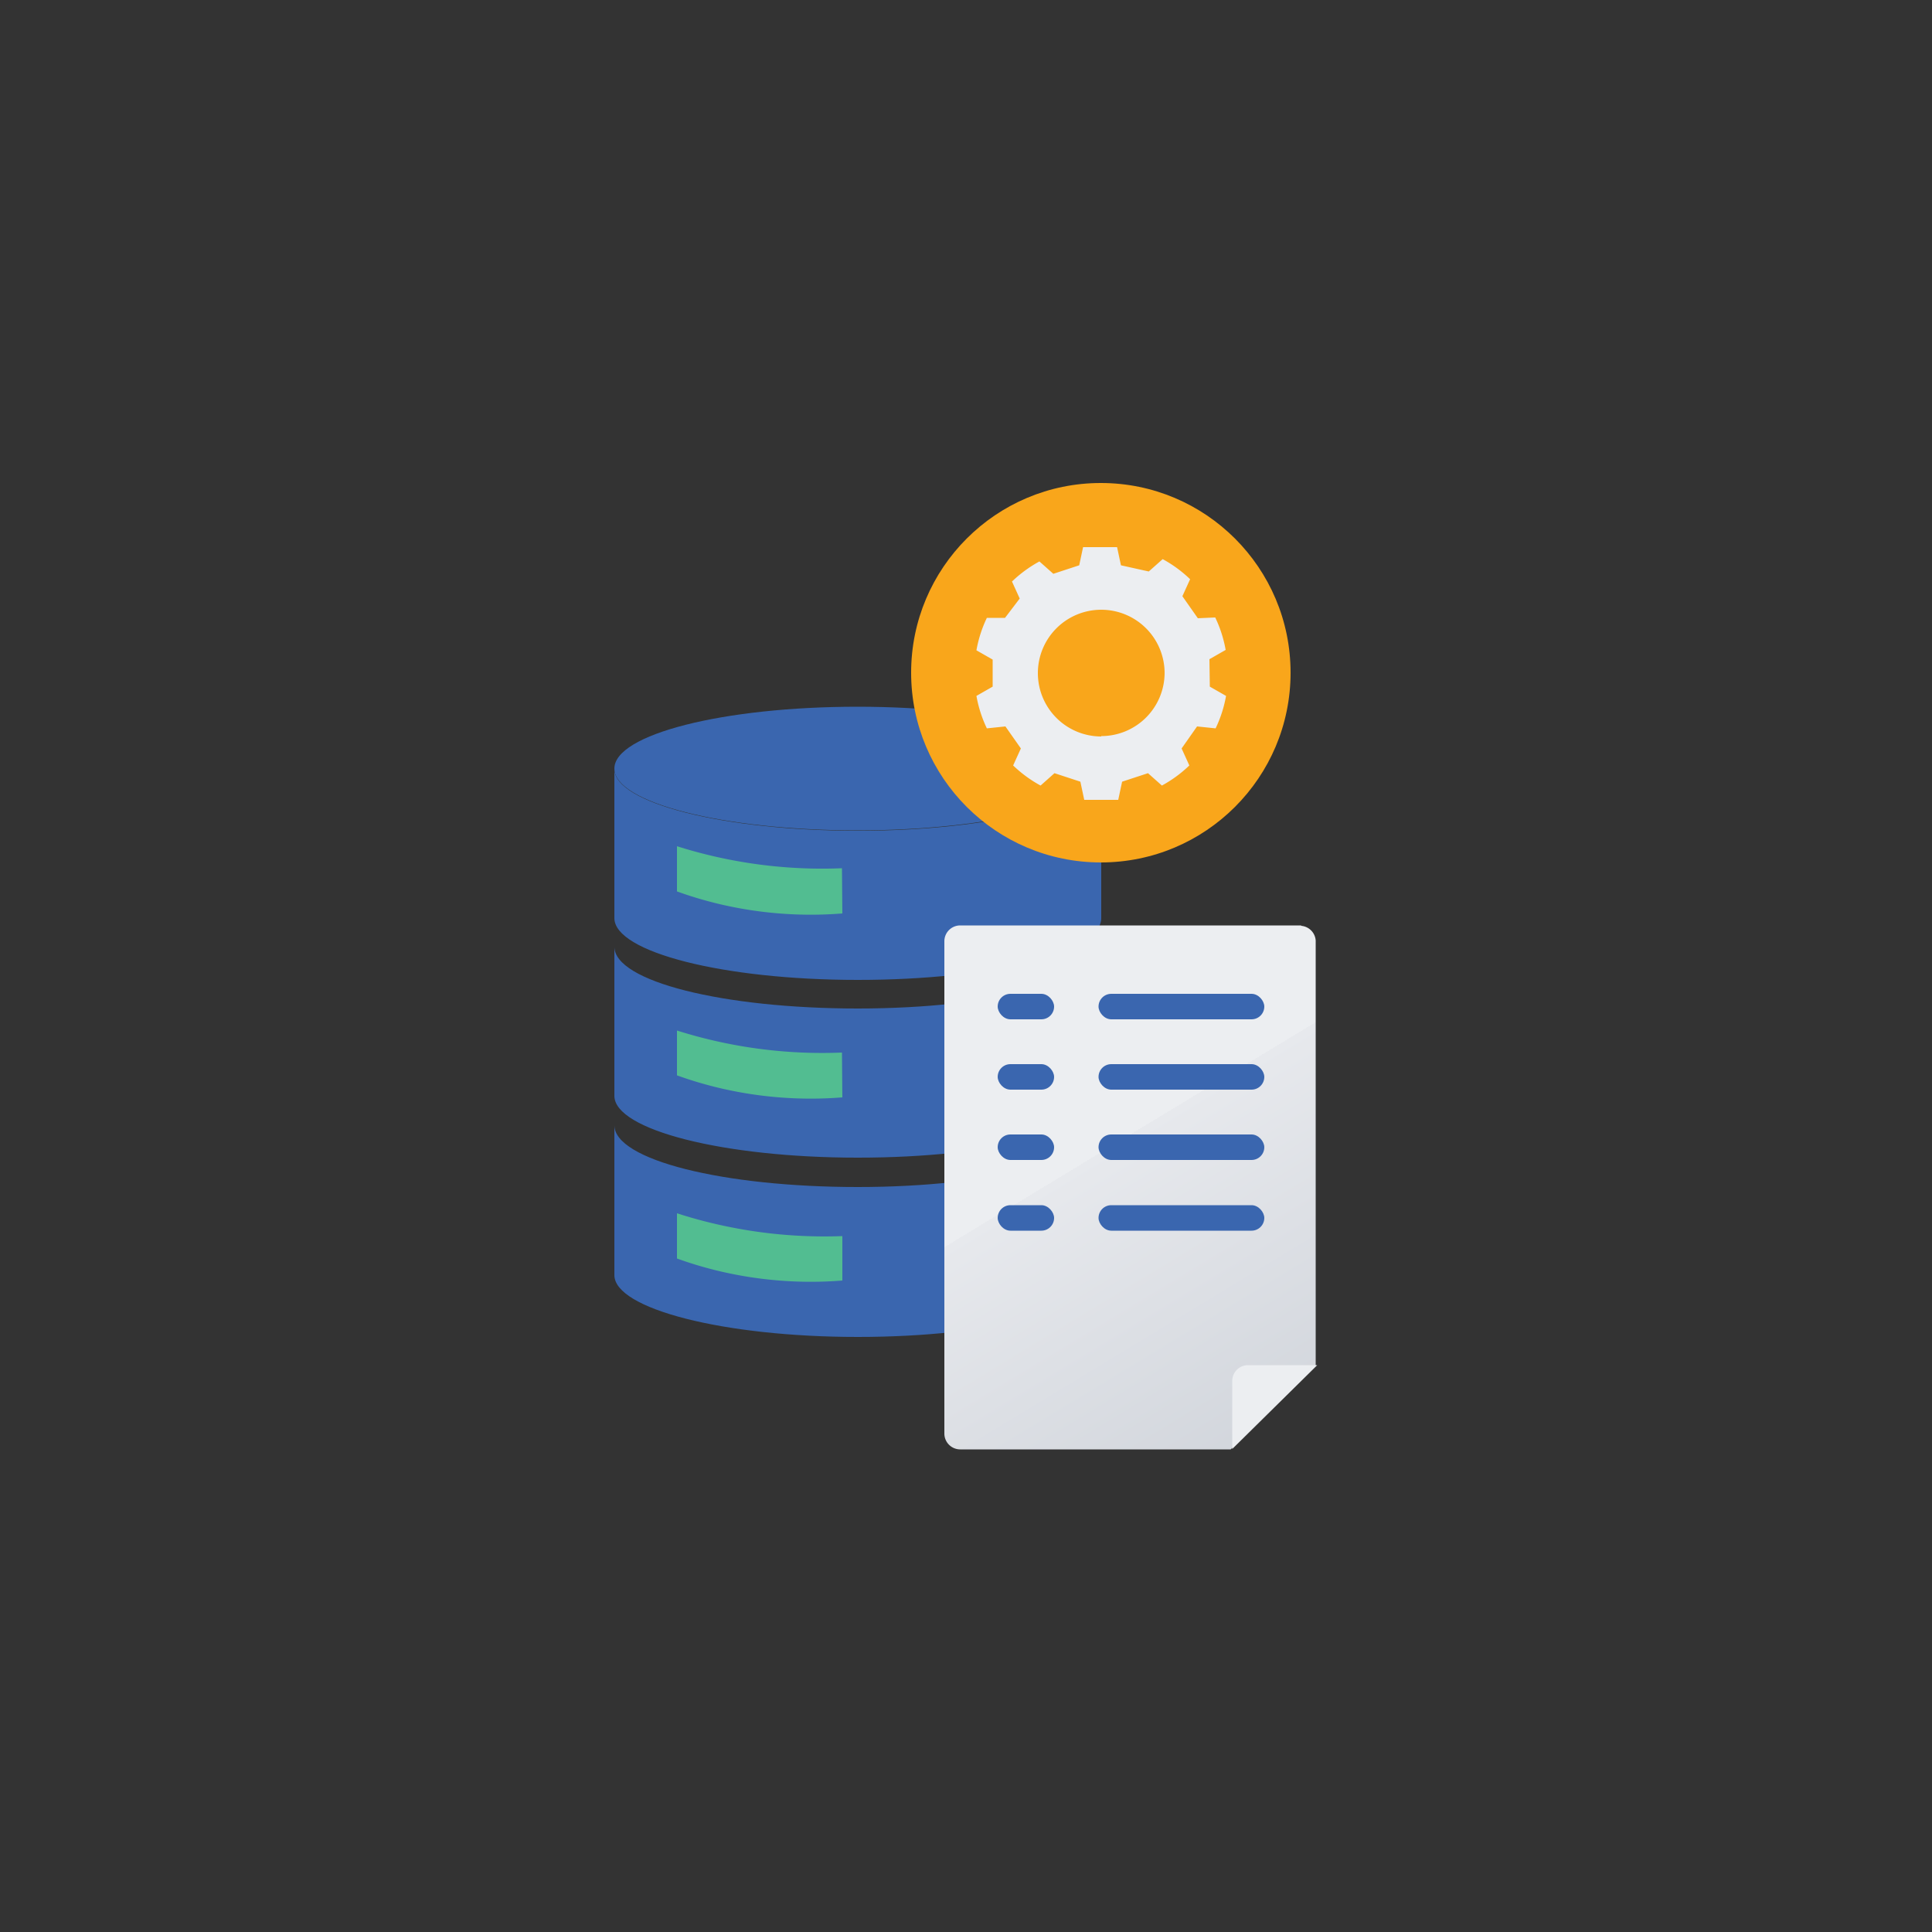 <svg xmlns="http://www.w3.org/2000/svg" viewBox="0 0 50 50"><rect x="0" y="0" width="50" height="50" fill="#333333" stroke="none"/><defs><linearGradient id="A" x1="28.66" y1="29.72" x2="36.09" y2="41.98" gradientUnits="userSpaceOnUse"><stop offset="0" stop-color="#eceef1"/><stop offset="0" stop-color="#e7e9ed"/><stop offset="1" stop-color="#c4c9d1"/></linearGradient></defs><g fill="#3a66af"><ellipse cx="22.19" cy="19.89" rx="6.29" ry="1.6"/><path d="M28.5 19.9v3.86c0 .9-2.82 1.6-6.3 1.6s-6.3-.72-6.3-1.6V19.9c0 .88 2.82 1.6 6.3 1.6s6.3-.72 6.3-1.6zm0 4.6v3.86c0 .9-2.82 1.6-6.3 1.6s-6.3-.72-6.3-1.6V24.5c0 .9 2.82 1.6 6.3 1.6s6.3-.72 6.3-1.6zm0 4.62V33c0 .88-2.82 1.6-6.3 1.6s-6.3-.73-6.3-1.6v-3.88c0 .9 2.82 1.6 6.3 1.6s6.3-.72 6.3-1.6z"/></g><path d="M21.8 23.64a10.29 10.29.0 0 1-3.17-.24 10.1 10.1.0 0 1-1.11-.33V21.9a12.45 12.45.0 0 0 4.27.57zm0 4.76a10.29 10.29.0 0 1-3.17-.24 10.1 10.1.0 0 1-1.11-.33v-1.16a12.45 12.45.0 0 0 4.27.57zm0 4.74a10.29 10.29.0 0 1-3.17-.24 10.1 10.1.0 0 1-1.11-.33V31.4a12.45 12.45.0 0 0 4.28.59z" fill="#52bd91"/><circle cx="28.49" cy="17.41" r="4.91" fill="#f9a61b"/><path d="M31.3 17.06l.42-.24a3.26 3.26.0 0 0-.27-.84L31 16l-.4-.57.2-.44a3.29 3.29.0 0 0-.71-.52l-.36.32-.72-.16-.1-.47h-.88l-.1.47-.67.22-.36-.32a3.29 3.29.0 0 0-.71.52l.2.44-.38.5h-.47a3.26 3.26.0 0 0-.27.84l.42.24v.7l-.42.24a3.26 3.26.0 0 0 .27.84l.48-.05.4.57-.2.44a3.29 3.29.0 0 0 .71.52l.36-.32.67.22.1.47h.88l.1-.47.67-.22.36.32a3.29 3.29.0 0 0 .71-.52l-.2-.44.4-.57.48.05a3.26 3.26.0 0 0 .27-.84l-.42-.24zm-2.8 2a1.64 1.64.0 1 1 1.64-1.64 1.64 1.64.0 0 1-1.64 1.63z" fill="#eceef1"/><path d="M33.68 23.95h-8.83a.41.41.0 0 0-.41.41V37.1a.41.41.0 0 0 .41.41h7l2.2-2.17v-11a.41.41.0 0 0-.38-.38z" fill="url(#A)"/><path d="M32.3 35.33a.41.41.0 0 0-.41.41v1.76l2.2-2.17z" fill="#eceef1"/><g fill="#3a66af"><rect x="28.43" y="25.72" width="4.29" height=".66" rx=".33"/><rect x="25.82" y="25.72" width="1.46" height=".66" rx=".33"/><rect x="28.43" y="27.54" width="4.29" height=".66" rx=".33"/><rect x="25.82" y="27.54" width="1.46" height=".66" rx=".33"/><rect x="28.43" y="29.36" width="4.29" height=".66" rx=".33"/><rect x="25.82" y="29.36" width="1.46" height=".66" rx=".33"/><rect x="28.43" y="31.19" width="4.29" height=".66" rx=".33"/><rect x="25.82" y="31.19" width="1.46" height=".66" rx=".33"/></g></svg>